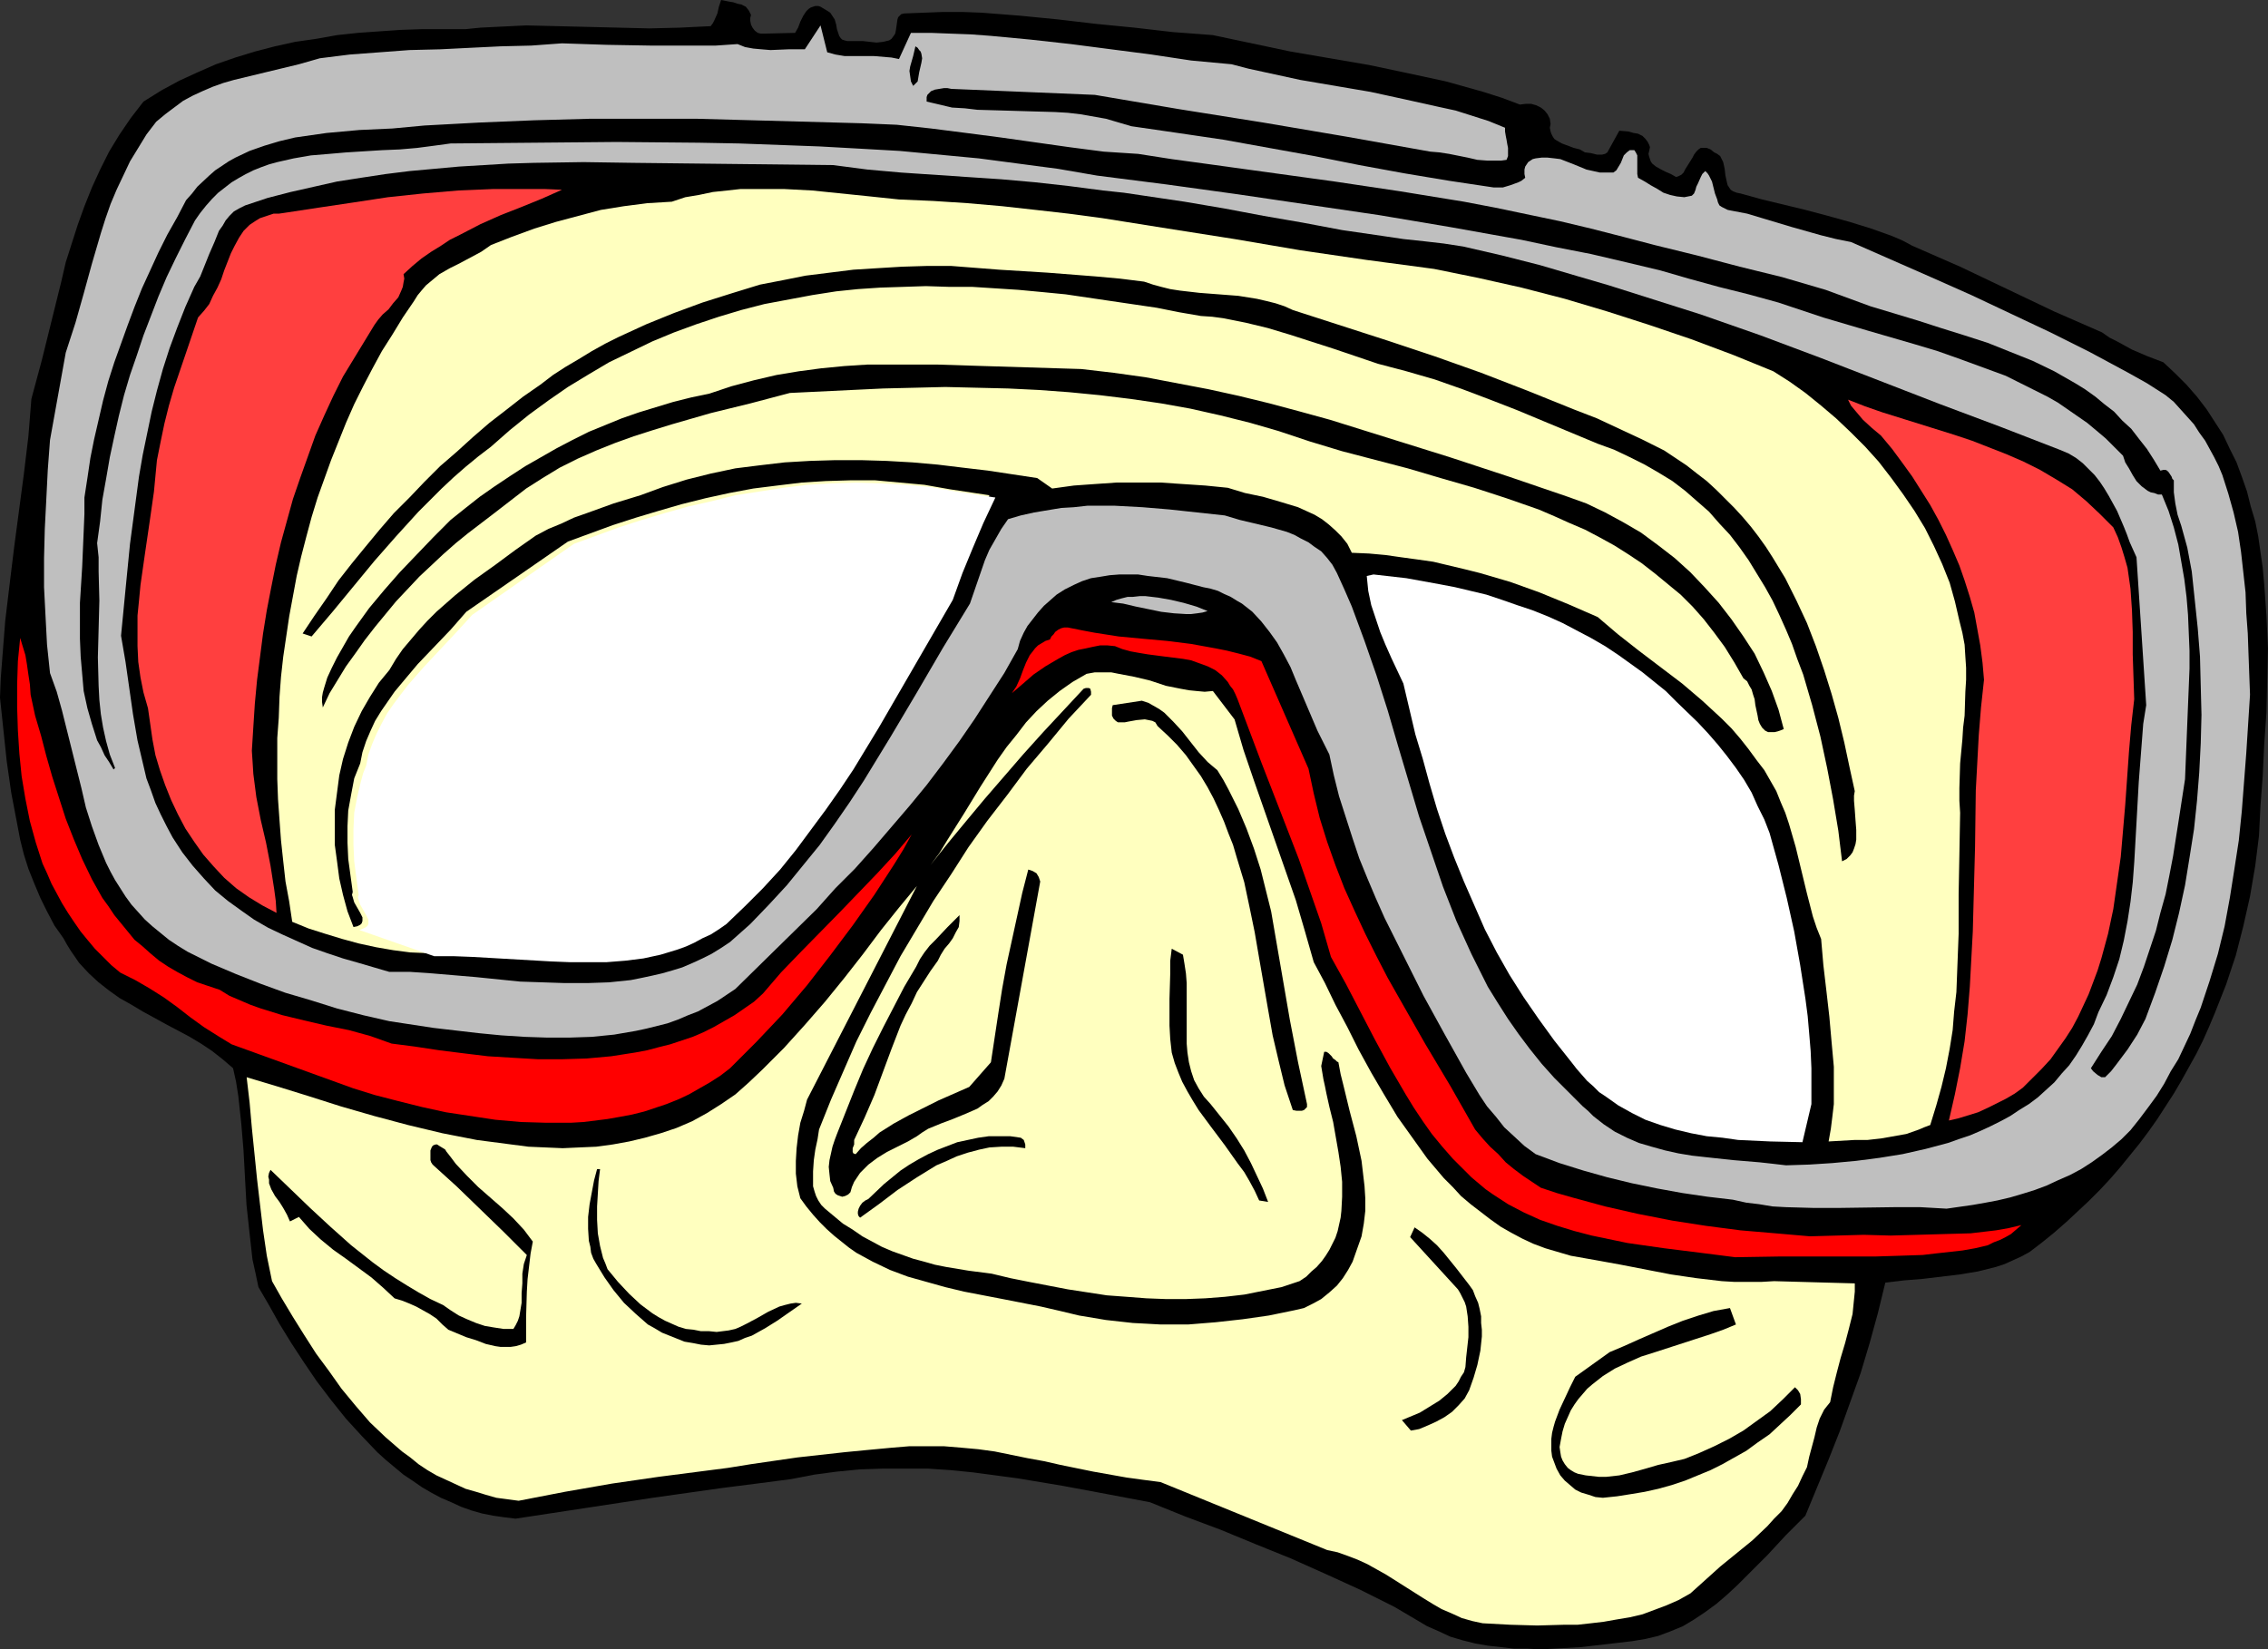 <?xml version="1.0" encoding="UTF-8" standalone="no"?>
<svg
   version="1.0"
   width="129.766mm"
   height="94.391mm"
   id="svg24"
   sodipodi:docname="Mask 04.wmf"
   xmlns:inkscape="http://www.inkscape.org/namespaces/inkscape"
   xmlns:sodipodi="http://sodipodi.sourceforge.net/DTD/sodipodi-0.dtd"
   xmlns="http://www.w3.org/2000/svg"
   xmlns:svg="http://www.w3.org/2000/svg">
  <rect width="100%" height="100%" fill="#333333" stroke="none"/>
  <sodipodi:namedview
     id="namedview24"
     pagecolor="#ffffff"
     bordercolor="#000000"
     borderopacity="0.25"
     inkscape:showpageshadow="2"
     inkscape:pageopacity="0.0"
     inkscape:pagecheckerboard="0"
     inkscape:deskcolor="#d1d1d1"
     inkscape:document-units="mm" />
  <defs
     id="defs1">
    <pattern
       id="WMFhbasepattern"
       patternUnits="userSpaceOnUse"
       width="6"
       height="6"
       x="0"
       y="0" />
  </defs>
  <path
     style="fill:#000000;fill-opacity:1;fill-rule:evenodd;stroke:none"
     d="M 6.787,86.28 9.05,77.878 13.251,60.913 l 0.97,-4.201 1.293,-4.039 1.293,-4.039 1.454,-4.039 1.616,-4.039 1.778,-3.878 1.939,-3.878 2.262,-3.716 2.424,-3.555 2.747,-3.555 3.878,-2.424 3.878,-2.1 3.878,-1.777 4.04,-1.777 4.202,-1.454 4.202,-1.293 4.363,-1.131 4.363,-0.969 4.525,-0.646 4.525,-0.808 4.525,-0.485 4.525,-0.323 4.686,-0.323 4.686,-0.162 h 9.373 l 3.232,-0.323 3.232,-0.162 6.626,-0.323 6.787,0.162 6.626,0.162 6.626,0.162 6.626,0.162 6.626,-0.162 3.232,-0.162 3.394,-0.162 0.485,-0.646 0.323,-0.646 0.646,-1.454 0.323,-1.454 L 155.944,0 l 0.808,0.162 0.808,0.162 0.97,0.162 0.97,0.323 0.808,0.162 0.97,0.485 0.646,0.808 0.485,0.969 -0.162,0.646 V 4.524 l 0.162,0.808 0.323,0.646 0.485,0.646 0.646,0.485 0.646,0.162 h 0.808 l 6.626,-0.162 0.646,-1.131 0.485,-1.293 0.646,-1.293 0.646,-0.969 0.485,-0.485 0.485,-0.323 0.485,-0.162 0.485,-0.162 h 0.646 l 0.485,0.162 0.808,0.485 0.808,0.485 0.485,0.323 0.323,0.485 0.323,0.485 0.323,0.485 0.323,1.131 0.162,0.969 0.323,0.969 0.162,0.485 0.323,0.485 0.323,0.323 0.485,0.162 0.646,0.162 h 0.646 0.646 0.646 1.454 l 1.454,0.162 1.454,0.162 1.454,-0.162 0.646,-0.162 0.646,-0.162 0.485,-0.323 0.485,-0.646 0.323,-0.485 0.162,-0.808 0.162,-1.131 0.162,-1.131 0.162,-0.485 0.323,-0.323 0.323,-0.323 0.646,-0.162 4.202,-0.162 4.202,-0.162 h 4.202 l 4.202,0.162 8.242,0.646 8.242,0.808 8.242,0.969 8.242,0.808 8.403,0.969 4.363,0.323 4.202,0.323 8.403,1.777 8.403,1.777 16.968,2.908 8.403,1.777 8.242,1.777 4.04,1.131 4.04,1.131 4.04,1.293 3.878,1.454 1.293,-0.162 h 1.131 l 1.131,0.323 0.97,0.485 0.808,0.646 0.646,0.808 0.485,0.969 0.162,1.131 -0.162,0.808 0.162,0.808 0.162,0.485 0.323,0.646 0.323,0.485 0.485,0.323 1.131,0.646 1.293,0.485 1.293,0.485 1.293,0.323 1.131,0.646 1.293,0.162 1.293,0.323 h 0.646 0.485 l 0.646,-0.162 0.485,-0.323 2.586,-4.686 1.939,0.162 1.131,0.323 0.97,0.162 0.97,0.485 0.646,0.646 0.485,0.646 0.323,0.646 0.162,0.485 -0.162,0.808 -0.162,0.646 0.162,0.646 0.162,0.485 0.162,0.485 0.323,0.485 0.808,0.646 1.131,0.646 0.97,0.485 1.131,0.485 1.131,0.646 0.485,-0.162 0.646,-0.323 0.485,-0.485 0.323,-0.646 0.808,-1.293 0.808,-1.293 0.323,-0.646 0.485,-0.646 0.485,-0.485 0.485,-0.323 h 0.646 0.646 l 0.808,0.323 0.808,0.646 0.646,0.323 0.646,0.485 0.323,0.646 0.323,0.646 0.323,1.454 0.162,1.454 0.323,1.454 0.162,0.646 0.323,0.485 0.323,0.485 0.485,0.323 0.808,0.323 0.808,0.162 4.686,1.293 4.686,1.131 4.686,1.131 4.848,1.293 4.686,1.293 4.686,1.454 4.525,1.616 2.262,0.969 2.101,1.131 5.171,2.262 5.171,2.262 20.362,9.694 5.171,2.262 5.171,2.262 1.616,1.131 1.616,0.808 3.232,1.777 3.394,1.454 3.394,1.293 2.586,2.424 2.424,2.424 2.262,2.585 2.101,2.747 1.778,2.747 1.778,2.747 1.454,3.07 1.454,2.908 1.131,3.07 1.131,3.231 0.808,3.231 0.97,3.231 0.646,3.231 0.485,3.393 0.485,3.393 0.323,3.555 0.485,6.786 0.323,7.109 -0.162,6.948 -0.162,6.948 -0.485,6.948 -0.323,6.786 -0.485,6.463 -0.323,6.463 -0.808,6.463 -1.131,6.624 -1.454,6.463 -1.616,6.301 -2.101,6.301 -2.424,6.14 -1.293,3.07 -1.293,2.908 -1.454,2.908 -1.616,2.908 -1.616,2.908 -1.616,2.747 -1.778,2.747 -1.778,2.747 -1.939,2.747 -1.939,2.585 -4.202,5.17 -2.101,2.424 -2.262,2.424 -2.424,2.424 -2.424,2.262 -2.424,2.262 -2.586,2.262 -2.586,2.1 -2.747,2.1 -1.778,0.969 -1.778,0.808 -1.778,0.808 -1.939,0.646 -1.939,0.485 -1.939,0.485 -3.878,0.646 -4.04,0.485 -4.04,0.485 -4.04,0.323 -4.04,0.485 -1.616,6.624 -1.778,6.463 -1.939,6.463 -2.262,6.301 -2.262,6.301 -2.424,6.14 -5.01,12.118 -4.202,4.201 -4.04,4.362 -4.363,4.362 -2.101,2.1 -2.262,2.1 -2.262,1.939 -2.424,1.777 -2.424,1.616 -2.424,1.454 -2.747,1.131 -2.586,0.969 -2.747,0.646 -2.909,0.485 -5.494,0.646 -5.656,0.646 -5.818,0.323 -2.747,0.162 -2.909,-0.162 h -2.909 l -2.747,-0.323 -2.909,-0.323 -2.747,-0.485 -2.586,-0.646 -2.747,-0.808 -2.424,-1.131 -2.586,-1.131 -3.555,-2.1 -3.555,-2.1 -7.434,-3.716 -7.434,-3.393 -7.595,-3.393 -7.595,-3.07 -7.434,-3.07 -7.757,-2.908 -7.595,-3.07 -9.373,-1.777 -9.534,-1.777 -9.696,-1.616 -4.848,-0.646 -4.848,-0.646 -4.848,-0.485 -4.848,-0.323 h -4.848 -5.01 l -4.848,0.162 -5.01,0.485 -4.848,0.646 -5.01,0.969 -7.434,0.969 -7.595,0.969 -14.867,2.1 -7.434,1.131 -7.434,1.131 -14.867,2.262 -2.586,-0.323 -2.262,-0.323 -2.424,-0.485 -2.262,-0.646 -2.262,-0.808 -2.101,-0.969 -2.262,-0.969 -2.101,-1.131 -1.939,-1.131 -2.101,-1.454 -1.939,-1.293 -1.939,-1.616 -1.939,-1.616 -1.778,-1.616 -3.394,-3.555 -3.394,-3.716 -3.232,-4.039 -3.07,-4.039 -2.747,-4.039 -2.747,-4.201 -2.586,-4.201 -2.262,-4.039 -2.262,-3.878 -0.646,-3.07 -0.646,-2.908 -0.646,-5.817 -0.646,-5.978 -0.323,-5.817 -0.323,-5.978 -0.485,-5.817 -0.646,-5.978 -0.485,-3.07 -0.646,-2.908 -2.262,-1.939 -2.262,-1.777 -2.424,-1.616 -2.424,-1.454 -5.171,-2.747 -5.01,-2.747 -2.424,-1.454 -2.586,-1.454 -2.262,-1.616 -2.262,-1.777 -2.101,-1.939 -2.101,-2.262 -1.778,-2.585 -0.808,-1.293 -0.808,-1.454 -1.939,-2.747 -1.616,-3.07 L 8.726,194.21 7.434,191.14 6.141,187.909 5.171,184.839 4.363,181.608 3.717,178.215 2.424,171.429 1.454,164.643 0,150.909 0.162,146.708 0.485,142.507 1.131,134.267 2.101,126.188 3.07,118.271 5.171,102.437 6.141,94.358 Z"
     id="path1" />
  <path
     style="fill:#ff0000;fill-opacity:1;fill-rule:evenodd;stroke:none"
     d="m 4.363,137.983 0.485,1.616 0.646,2.1 0.323,1.939 0.323,2.262 0.323,2.1 0.162,2.262 0.485,2.262 0.485,2.262 1.293,4.362 1.131,4.362 1.293,4.524 1.454,4.524 1.454,4.524 1.778,4.524 1.778,4.201 2.101,4.362 2.262,4.039 1.293,1.777 1.293,1.939 1.454,1.777 1.454,1.777 1.454,1.777 1.778,1.454 1.616,1.454 1.939,1.616 1.939,1.293 1.939,1.131 2.101,1.131 2.262,1.131 2.424,0.808 2.424,0.808 2.101,1.293 2.262,0.969 2.262,0.969 2.262,0.808 4.686,1.454 4.686,1.131 4.848,1.131 4.848,0.969 4.686,1.293 2.262,0.808 2.262,0.808 5.01,0.646 5.333,0.808 5.171,0.646 5.333,0.646 5.333,0.323 5.494,0.323 h 5.171 l 5.333,-0.162 5.333,-0.485 5.171,-0.808 2.586,-0.485 2.424,-0.646 2.586,-0.646 2.424,-0.808 2.424,-0.808 2.262,-0.969 2.262,-1.131 2.262,-1.293 2.262,-1.293 2.101,-1.454 2.101,-1.454 1.939,-1.777 3.878,-4.524 4.202,-4.362 8.403,-8.563 4.202,-4.362 4.04,-4.201 3.878,-4.201 3.555,-4.201 -1.778,3.231 -2.101,3.393 -4.202,6.463 -4.686,6.624 -4.848,6.463 -5.01,6.463 -5.333,6.301 -5.656,5.978 -2.747,2.747 -2.909,2.908 -2.101,1.616 -2.262,1.454 -2.262,1.293 -2.262,1.293 -2.424,1.131 -2.424,0.969 -2.424,0.808 -2.424,0.808 -2.586,0.646 -2.586,0.485 -2.747,0.485 -2.586,0.323 -2.586,0.323 -2.747,0.162 h -5.333 l -5.494,-0.162 -5.494,-0.485 -5.333,-0.808 -5.333,-0.808 -5.171,-1.131 -5.171,-1.293 -5.01,-1.293 -4.686,-1.454 -26.341,-9.533 -2.909,-1.777 -3.07,-1.939 -2.909,-2.1 -2.909,-2.262 -2.909,-2.1 -3.07,-1.939 -3.07,-1.777 -1.616,-0.808 -1.616,-0.808 -1.939,-1.616 -1.778,-1.777 -1.778,-1.777 -1.616,-1.939 -1.454,-1.777 -1.454,-2.1 -1.293,-1.939 -1.293,-2.1 -1.131,-2.1 -1.131,-2.1 -0.97,-2.262 -0.97,-2.1 -1.454,-4.524 -1.293,-4.686 -0.97,-4.847 -0.808,-4.847 -0.485,-4.847 -0.323,-5.009 -0.162,-5.009 v -5.009 l 0.162,-5.009 z"
     id="path2" />
  <path
     style="fill:#bfbfbf;fill-opacity:1;fill-rule:evenodd;stroke:none"
     d="m 14.221,76.262 2.101,-6.463 1.778,-6.301 1.778,-6.463 1.939,-6.624 0.97,-3.07 1.131,-3.231 1.293,-3.07 1.454,-3.07 1.454,-3.07 1.778,-2.908 1.778,-2.908 2.101,-2.747 1.939,-1.616 1.939,-1.454 1.939,-1.454 2.101,-1.131 2.101,-0.969 2.262,-0.969 2.262,-0.808 2.262,-0.646 4.686,-1.131 4.686,-1.131 4.686,-1.131 4.525,-1.293 6.464,-0.808 6.464,-0.485 6.464,-0.485 6.626,-0.162 6.464,-0.323 6.626,-0.323 6.626,-0.162 6.626,-0.485 9.696,0.323 9.373,0.162 h 9.534 4.686 l 4.686,-0.323 1.616,0.646 1.778,0.323 1.778,0.162 1.939,0.162 3.878,-0.162 h 1.778 1.778 l 3.394,-5.17 1.454,5.817 1.778,0.485 1.939,0.323 h 2.101 4.202 l 1.939,0.162 1.939,0.162 1.616,0.323 2.586,-5.655 h 4.363 l 4.202,0.162 4.363,0.162 4.363,0.323 8.565,0.808 8.726,0.969 17.453,2.262 8.565,1.293 8.726,0.808 3.717,0.969 3.717,0.808 7.434,1.616 15.19,2.585 7.434,1.616 7.272,1.616 3.717,0.808 3.555,1.131 3.555,1.131 3.555,1.454 v 0.808 l 0.162,0.969 0.162,0.808 0.162,0.969 0.162,0.808 v 0.969 0.808 l -0.323,0.808 -1.131,0.162 h -1.131 -1.939 l -2.101,-0.162 -2.101,-0.485 -4.04,-0.808 -2.101,-0.323 -1.939,-0.162 -9.05,-1.616 -9.05,-1.616 -18.099,-3.07 -18.261,-2.908 -18.099,-3.07 -31.027,-1.293 -0.808,-0.162 h -0.808 l -0.97,0.162 -0.97,0.162 -0.808,0.323 -0.485,0.485 -0.323,0.323 -0.162,0.485 v 0.485 0.485 l 2.747,0.646 2.747,0.646 2.747,0.162 2.747,0.323 5.656,0.162 5.494,0.162 5.656,0.162 2.747,0.162 2.747,0.323 2.747,0.485 2.747,0.485 2.747,0.808 2.747,0.808 10.019,1.454 9.858,1.454 9.858,1.777 9.858,1.777 9.696,1.939 9.696,1.777 9.696,1.616 9.696,1.454 h 1.939 l 1.616,-0.485 1.778,-0.646 0.646,-0.323 0.808,-0.646 -0.162,-0.808 v -0.969 l 0.162,-0.646 0.323,-0.485 0.323,-0.485 0.485,-0.323 0.485,-0.323 0.646,-0.162 1.293,-0.162 h 1.293 l 1.454,0.162 1.293,0.162 2.909,1.131 2.747,1.131 1.454,0.323 1.454,0.323 h 1.454 1.454 l 0.646,-0.485 0.485,-0.808 0.485,-0.808 0.646,-1.616 0.646,-0.646 0.646,-0.485 h 0.485 0.485 l 0.323,0.485 0.323,0.646 v 0.808 0.808 1.616 0.808 l 0.162,0.808 1.454,0.808 1.293,0.808 1.454,0.808 1.293,0.808 1.454,0.485 1.454,0.323 1.616,0.162 1.616,-0.323 0.485,-0.485 0.323,-0.808 0.162,-0.646 0.323,-0.646 0.646,-1.454 0.323,-0.646 0.646,-0.646 0.485,0.485 0.323,0.485 0.646,1.293 0.323,1.293 0.162,0.646 0.162,0.646 0.485,1.293 0.162,0.646 0.323,0.646 0.485,0.323 0.646,0.323 0.646,0.323 0.808,0.162 3.394,0.646 3.232,0.969 6.464,1.939 6.302,1.777 3.232,0.808 3.232,0.646 17.291,7.594 8.726,3.878 8.565,4.039 8.565,4.039 8.403,4.201 8.403,4.524 4.04,2.262 4.04,2.585 1.778,1.454 1.454,1.616 1.454,1.616 1.454,1.616 1.131,1.777 1.293,1.777 0.97,1.777 0.97,1.777 0.97,1.939 0.808,1.939 1.293,4.039 1.131,4.039 0.97,4.201 0.646,4.362 0.485,4.362 0.485,4.362 0.162,4.524 0.323,4.362 0.162,4.524 0.323,8.725 -0.808,12.603 -0.485,6.301 -0.485,6.301 -0.646,6.301 -0.97,6.301 -0.97,6.14 -1.131,6.14 -1.454,5.978 -1.778,5.817 -1.939,5.817 -1.131,2.747 -1.131,2.908 -1.293,2.747 -1.293,2.747 -1.616,2.585 -1.454,2.747 -1.616,2.585 -1.778,2.424 -1.939,2.585 -1.939,2.424 -1.939,1.939 -2.101,1.777 -2.101,1.616 -2.262,1.616 -2.262,1.454 -2.424,1.293 -2.586,1.131 -2.424,1.131 -2.586,0.969 -2.586,0.808 -2.747,0.808 -2.747,0.646 -2.586,0.485 -2.747,0.485 -5.656,0.808 -5.656,-0.323 h -5.656 l -11.635,0.162 h -5.979 l -5.818,-0.162 -2.909,-0.162 -2.909,-0.485 -2.747,-0.323 -2.909,-0.646 -5.494,-0.646 -5.494,-0.808 -5.333,-0.969 -5.494,-1.131 -5.333,-1.293 -5.171,-1.454 -5.171,-1.616 -5.171,-1.939 -2.424,-1.777 -2.262,-2.1 -2.101,-1.939 -1.778,-2.262 -1.939,-2.262 -1.616,-2.424 -1.454,-2.424 -1.454,-2.424 -4.686,-8.402 -4.525,-8.24 -4.202,-8.402 -4.202,-8.402 -1.939,-4.362 -1.778,-4.201 -1.778,-4.362 -1.454,-4.362 -1.454,-4.524 -1.454,-4.524 -1.131,-4.524 -0.97,-4.524 -1.293,-2.585 -1.293,-2.585 -4.686,-10.987 -1.131,-2.747 -1.454,-2.747 -1.454,-2.585 -1.616,-2.262 -1.778,-2.262 -1.939,-2.1 -2.262,-1.777 -1.131,-0.646 -1.293,-0.808 -1.454,-0.646 -1.293,-0.646 -1.616,-0.485 -1.616,-0.323 -3.717,-0.969 -4.04,-0.969 -4.202,-0.485 -2.101,-0.323 h -2.101 -1.939 l -2.101,0.162 -1.939,0.323 -2.101,0.323 -1.939,0.646 -1.778,0.808 -1.939,0.969 -1.778,1.131 -2.747,2.424 -1.293,1.454 -1.131,1.454 -1.131,1.454 -0.808,1.454 -0.808,1.777 -0.485,1.777 -2.909,5.17 -3.232,5.009 -3.232,5.009 -3.232,4.686 -3.555,4.847 -3.555,4.686 -3.717,4.524 -3.878,4.524 -3.878,4.524 -4.04,4.524 -4.202,4.201 -4.04,4.524 -8.726,8.563 -8.888,8.725 -1.939,1.293 -1.939,1.293 -2.101,1.131 -2.101,1.131 -2.101,0.808 -2.262,0.969 -2.262,0.808 -4.525,1.131 -2.262,0.485 -4.686,0.808 -4.848,0.485 -4.848,0.162 h -4.848 l -4.848,-0.162 -5.01,-0.323 -5.01,-0.485 -9.696,-1.131 -9.534,-1.454 -5.656,-1.293 -5.656,-1.454 -5.656,-1.777 -5.494,-1.616 -5.333,-1.939 -5.333,-2.1 -5.333,-2.262 -5.171,-2.585 -2.101,-1.293 -1.939,-1.293 -1.778,-1.454 -1.778,-1.454 -1.616,-1.454 -1.454,-1.616 -1.454,-1.616 -1.293,-1.777 -1.131,-1.777 -1.131,-1.777 -0.97,-1.777 -0.97,-1.939 -1.616,-3.878 -1.454,-4.039 -1.293,-4.039 -0.97,-4.201 -2.101,-8.402 -2.101,-8.402 -1.131,-4.039 -1.454,-4.039 -0.646,-6.14 -0.323,-6.14 -0.323,-6.301 v -6.301 l 0.162,-6.301 0.323,-6.301 0.323,-6.463 0.485,-6.463 z"
     id="path3" />
  <path
     style="fill:#000000;fill-opacity:1;fill-rule:evenodd;stroke:none"
     d="m 40.238,43.301 1.293,-1.454 1.131,-1.454 2.586,-2.424 1.293,-1.131 1.454,-0.969 1.454,-0.969 1.454,-0.808 3.07,-1.454 3.232,-1.131 3.232,-0.969 3.394,-0.808 3.394,-0.485 3.394,-0.485 7.11,-0.646 3.555,-0.162 3.555,-0.162 6.949,-0.646 11.958,-0.646 11.797,-0.485 11.797,-0.323 h 11.797 11.797 l 11.797,0.323 23.594,0.646 3.878,0.162 3.717,0.162 7.434,0.808 7.595,0.969 7.434,0.969 14.867,2.1 7.434,0.969 7.434,0.485 7.272,1.131 7.11,0.969 14.059,1.939 14.059,1.939 14.059,2.1 13.898,2.262 6.787,1.293 6.949,1.454 6.949,1.454 6.787,1.616 6.949,1.777 6.787,1.777 9.211,2.262 9.211,2.424 9.211,2.262 9.373,2.747 4.848,1.777 4.848,1.777 10.181,3.07 5.01,1.616 5.171,1.616 5.01,1.616 4.848,1.939 4.848,1.939 4.686,2.262 2.262,1.293 2.262,1.293 2.101,1.293 2.262,1.616 1.939,1.616 2.101,1.616 1.778,1.939 1.939,1.777 1.616,2.1 1.778,2.262 1.454,2.262 1.454,2.424 0.646,-0.162 h 0.485 l 0.323,0.162 0.323,0.323 0.323,0.485 0.323,0.485 0.162,0.485 0.323,0.323 v 1.293 1.293 l 0.323,2.424 0.485,2.424 0.808,2.424 1.293,4.686 0.485,2.585 0.485,2.585 0.646,6.14 0.646,6.14 0.485,6.14 0.162,6.301 0.162,6.301 -0.162,6.14 -0.323,6.301 -0.485,6.14 -0.646,6.14 -0.97,6.14 -0.97,5.978 -1.293,5.978 -1.454,5.817 -1.778,5.817 -1.939,5.655 -2.101,5.655 -1.778,3.393 -2.101,3.231 -2.424,3.231 -1.131,1.454 -1.293,1.293 h -0.323 -0.485 l -0.808,-0.485 -0.97,-0.808 -0.485,-0.646 2.262,-3.555 2.262,-3.393 1.939,-3.716 1.778,-3.716 1.778,-3.716 1.454,-3.878 1.293,-3.878 1.293,-3.878 0.97,-3.878 1.131,-4.039 0.808,-4.039 0.808,-4.201 1.293,-8.24 1.293,-8.402 0.646,-15.996 0.323,-7.917 v -3.878 l -0.162,-3.878 -0.162,-3.878 -0.323,-3.878 -0.485,-3.878 -0.646,-3.716 -0.646,-3.716 -0.97,-3.716 -1.131,-3.555 -1.454,-3.555 h -0.808 l -0.808,-0.323 -0.808,-0.162 -0.646,-0.323 -1.293,-0.969 -1.131,-1.131 -0.808,-1.293 -0.808,-1.454 -0.808,-1.293 -0.485,-1.454 -1.939,-1.939 -1.778,-1.777 -2.101,-1.777 -1.939,-1.616 -2.101,-1.454 -4.202,-2.908 -2.262,-1.293 -4.525,-2.262 -4.525,-2.262 -4.848,-1.777 -4.848,-1.777 -5.01,-1.777 -4.848,-1.454 -10.019,-2.908 -9.858,-2.908 -4.848,-1.616 -4.848,-1.616 -6.464,-1.777 -6.464,-1.616 -6.464,-1.777 -6.141,-1.777 -7.434,-1.777 -7.595,-1.777 -7.434,-1.454 -7.595,-1.616 -15.352,-2.747 -15.352,-2.585 -15.352,-2.262 -15.352,-2.262 -15.19,-2.1 -15.19,-1.939 -8.403,-1.454 -8.565,-1.131 -8.565,-1.131 -8.565,-0.808 -8.565,-0.808 -8.565,-0.485 -8.726,-0.485 -8.726,-0.323 -8.726,-0.323 -8.726,-0.162 -17.776,-0.162 -17.776,0.162 -18.099,0.162 -3.555,0.485 -3.717,0.485 -3.717,0.323 -3.878,0.162 -7.757,0.485 -3.717,0.323 -3.878,0.323 -3.717,0.646 -3.555,0.808 -1.778,0.485 -1.778,0.646 -1.616,0.646 -1.616,0.808 -1.454,0.808 -1.616,0.969 -1.454,1.131 -1.454,1.131 -1.293,1.293 -1.293,1.454 -1.293,1.616 -1.131,1.616 -2.101,4.039 -2.101,4.201 -1.939,4.039 -1.778,4.201 -1.616,4.201 -1.616,4.201 -1.454,4.362 -1.454,4.201 -1.293,4.362 -1.131,4.524 -0.97,4.362 -0.97,4.524 -0.808,4.686 -0.808,4.524 -0.485,4.686 -0.646,4.686 0.323,3.07 v 3.07 l 0.162,6.301 -0.162,6.14 -0.162,6.14 0.162,6.14 0.162,3.07 0.323,3.07 0.485,2.908 0.646,2.908 0.808,2.908 1.131,2.908 -0.323,0.323 -0.97,-1.616 -0.97,-1.454 -0.808,-1.777 -0.808,-1.454 -1.131,-3.555 -0.97,-3.393 -0.808,-3.716 -0.323,-3.716 -0.323,-3.716 -0.162,-3.878 v -3.878 -3.878 l 0.485,-7.755 0.323,-7.594 0.162,-3.878 v -3.555 l 0.646,-4.201 0.646,-4.362 0.808,-4.039 0.97,-4.201 0.97,-4.201 1.131,-4.201 1.293,-4.039 1.454,-4.039 1.454,-4.039 1.454,-3.878 1.616,-4.039 1.778,-3.878 1.778,-3.878 1.939,-3.878 2.101,-3.716 z"
     id="path4" />
  <path
     style="fill:#000000;fill-opacity:1;fill-rule:evenodd;stroke:none"
     d="m 42.016,62.044 0.646,-1.131 0.646,-1.131 0.97,-2.424 0.97,-2.424 1.131,-2.585 0.97,-2.424 0.808,-1.131 0.646,-1.131 0.808,-0.969 0.97,-0.969 1.131,-0.646 1.293,-0.646 4.848,-1.616 5.01,-1.293 5.01,-1.131 5.01,-1.131 5.171,-0.808 5.333,-0.808 5.171,-0.646 5.333,-0.485 5.333,-0.485 5.333,-0.323 5.333,-0.323 5.494,-0.162 10.827,-0.162 10.827,0.162 43.147,0.485 7.434,0.969 7.272,0.646 14.382,0.969 7.272,0.485 7.272,0.646 7.272,0.808 7.434,0.969 4.525,0.485 4.363,0.646 8.726,1.293 8.565,1.454 8.565,1.616 8.403,1.454 8.565,1.616 8.888,1.293 4.363,0.646 4.525,0.485 4.202,0.485 4.202,0.646 4.202,0.969 4.202,0.969 8.242,2.1 8.242,2.424 6.626,1.939 6.626,2.1 6.626,2.1 6.626,2.1 12.928,4.524 12.928,4.847 25.856,10.018 12.928,4.847 12.928,5.009 1.939,0.808 1.616,0.969 1.454,1.131 1.293,1.293 1.293,1.293 1.131,1.454 0.97,1.454 0.97,1.616 1.778,3.231 1.454,3.393 0.646,1.616 0.646,1.777 1.454,3.231 2.101,31.991 -0.646,4.039 -0.323,4.201 -0.646,8.402 -0.485,8.725 -0.485,8.563 -0.323,4.362 -0.485,4.201 -0.646,4.201 -0.808,4.201 -0.97,4.039 -1.293,3.878 -1.454,3.878 -1.778,3.716 -0.97,2.585 -1.293,2.424 -1.293,2.262 -1.293,2.1 -1.454,2.1 -1.616,1.777 -1.616,1.939 -1.778,1.616 -1.778,1.616 -1.939,1.454 -2.101,1.293 -1.939,1.293 -2.101,1.131 -2.262,1.131 -2.101,0.969 -2.262,0.969 -2.424,0.808 -2.262,0.808 -4.848,1.293 -5.01,1.131 -5.01,0.808 -5.01,0.646 -5.171,0.485 -5.01,0.323 -5.01,0.162 -2.747,-0.323 -2.909,-0.323 -5.818,-0.485 -5.979,-0.646 -2.909,-0.323 -2.909,-0.485 -2.909,-0.646 -2.909,-0.808 -2.747,-0.808 -2.586,-1.131 -2.586,-1.293 -2.424,-1.616 -2.262,-1.777 -1.131,-1.131 -1.131,-0.969 -3.07,-3.07 -3.07,-3.07 -2.747,-3.07 -2.586,-3.231 -2.424,-3.231 -2.262,-3.231 -2.262,-3.555 -2.101,-3.393 -1.778,-3.555 -1.778,-3.555 -1.616,-3.555 -1.616,-3.555 -1.454,-3.716 -1.454,-3.716 -2.586,-7.594 -2.586,-7.594 -4.525,-15.188 -2.262,-7.755 -2.424,-7.594 -2.586,-7.432 -2.747,-7.432 -1.616,-3.716 -1.616,-3.555 -0.97,-1.777 -1.131,-1.454 -1.293,-1.454 -1.454,-0.969 -1.293,-0.969 -1.616,-0.808 -1.454,-0.808 -1.616,-0.646 -3.394,-0.969 -3.394,-0.808 -3.394,-0.808 -3.232,-0.969 -5.979,-0.646 -5.979,-0.646 -5.818,-0.485 -5.979,-0.323 h -2.909 -3.07 l -2.909,0.323 -2.747,0.162 -2.909,0.485 -2.909,0.485 -2.909,0.646 -2.747,0.808 -1.454,2.1 -1.293,2.262 -1.293,2.262 -0.97,2.262 -1.616,4.686 -1.616,4.686 -5.818,9.533 -5.656,9.694 -5.656,9.533 -5.818,9.533 -3.07,4.686 -3.232,4.686 -3.232,4.524 -3.555,4.362 -3.555,4.362 -3.878,4.201 -4.04,4.201 -4.363,3.878 -1.939,1.293 -2.101,1.293 -1.939,0.969 -2.101,0.969 -2.262,0.969 -2.101,0.646 -2.262,0.646 -2.101,0.485 -2.262,0.485 -2.424,0.485 -4.686,0.485 -4.686,0.162 h -4.848 l -4.848,-0.162 -4.848,-0.162 -9.534,-0.969 -9.534,-0.808 -4.686,-0.323 h -4.525 l -6.626,-1.939 -3.394,-0.969 -3.394,-1.131 -3.232,-1.131 -3.232,-1.454 -3.232,-1.454 -3.07,-1.454 -3.07,-1.777 -2.747,-1.939 -2.909,-2.1 -2.747,-2.262 -2.424,-2.585 -2.424,-2.747 -2.262,-2.908 -2.101,-3.231 -1.293,-2.424 -1.293,-2.585 -1.131,-2.424 -0.97,-2.747 -0.97,-2.585 -0.646,-2.747 -1.293,-5.493 -0.97,-5.655 -0.808,-5.655 -0.808,-5.655 -0.97,-5.655 0.97,-10.018 0.97,-9.856 1.293,-9.694 0.646,-4.847 0.808,-4.686 0.97,-4.686 0.97,-4.686 1.131,-4.524 1.293,-4.686 1.454,-4.524 1.616,-4.362 1.778,-4.524 z"
     id="path5" />
  <path
     style="fill:#ff3f3f;fill-opacity:1;fill-rule:evenodd;stroke:none"
     d="m 42.824,68.668 1.293,-1.454 1.131,-1.454 0.808,-1.777 0.97,-1.777 0.808,-1.777 0.646,-1.939 1.454,-3.716 0.808,-1.616 0.97,-1.777 0.97,-1.454 1.293,-1.293 1.454,-0.969 0.808,-0.485 0.97,-0.323 0.97,-0.323 0.97,-0.323 h 1.131 l 1.131,-0.162 7.434,-1.131 7.595,-1.131 7.434,-1.131 7.595,-0.808 7.595,-0.646 7.595,-0.323 h 3.878 3.555 3.717 l 3.717,0.162 -4.363,1.939 -4.363,1.777 -4.525,1.777 -4.363,1.939 -4.363,2.262 -2.262,1.131 -1.939,1.293 -2.101,1.293 -2.101,1.454 -1.939,1.616 -1.939,1.777 0.162,0.969 -0.162,0.808 -0.162,0.969 -0.323,0.808 -0.646,1.454 -1.131,1.293 -0.97,1.293 -1.293,1.131 -0.97,1.131 -0.808,1.131 -6.787,11.149 -2.101,4.201 -1.939,4.201 -1.939,4.362 -1.616,4.524 -1.616,4.524 -1.616,4.686 -1.293,4.686 -1.293,4.686 -1.131,4.847 -0.97,4.847 -0.97,5.009 -0.808,5.009 -0.646,5.009 -0.646,5.009 -0.485,5.17 -0.323,5.009 -0.162,2.585 -0.162,2.585 0.162,2.424 0.162,2.585 0.646,5.009 0.97,5.009 1.131,4.847 0.97,5.009 0.808,5.17 0.323,2.424 0.162,2.585 -3.07,-1.616 -2.909,-1.777 -2.747,-1.939 -2.586,-2.262 -2.262,-2.424 -2.262,-2.585 -1.939,-2.747 -1.939,-2.908 -1.616,-3.07 -1.454,-3.07 -1.293,-3.231 -1.131,-3.231 -0.97,-3.231 -0.646,-3.393 -0.485,-3.393 -0.485,-3.393 -0.97,-3.393 -0.646,-3.231 -0.485,-3.393 -0.162,-3.393 v -3.231 -3.393 l 0.323,-3.231 0.323,-3.393 0.97,-6.786 0.97,-6.624 0.97,-6.786 0.323,-3.393 0.323,-3.393 0.808,-4.039 0.808,-3.878 0.97,-3.878 1.131,-3.878 2.586,-7.594 z"
     id="path6" />
  <path
     style="fill:#ffffbf;fill-opacity:1;fill-rule:evenodd;stroke:none"
     d="m 164.832,231.372 4.686,-4.686 4.525,-5.009 4.363,-5.009 4.202,-5.17 4.04,-5.17 1.939,-2.585 1.939,-2.585 3.878,-4.847 3.878,-4.686 -23.755,46.21 -0.646,2.424 -0.808,2.585 -0.485,2.747 -0.323,2.747 -0.162,2.747 v 2.747 l 0.323,2.747 0.646,2.585 1.293,1.777 1.454,1.777 1.454,1.616 1.454,1.454 1.616,1.454 1.616,1.293 1.616,1.293 1.616,1.131 1.778,0.969 1.778,0.969 3.717,1.777 3.878,1.454 4.04,1.131 4.04,1.131 4.04,0.969 8.403,1.616 8.242,1.616 4.202,0.969 4.04,0.969 2.909,0.485 2.909,0.485 2.909,0.323 2.909,0.323 3.07,0.162 2.909,0.162 h 5.979 l 5.979,-0.485 5.818,-0.646 5.656,-0.808 5.494,-1.131 2.101,-0.485 1.939,-0.969 1.778,-0.969 1.778,-1.454 1.616,-1.454 1.293,-1.616 1.131,-1.777 0.97,-1.777 0.97,-2.747 0.97,-2.747 0.485,-2.747 0.323,-2.747 v -2.747 l -0.162,-2.585 -0.323,-2.747 -0.323,-2.747 -1.131,-5.332 -1.454,-5.493 -1.293,-5.332 -0.646,-2.585 -0.485,-2.585 -0.323,-0.162 -0.323,-0.323 -0.485,-0.323 -0.323,-0.485 -0.646,-0.646 -0.485,-0.323 h -0.485 l -0.646,3.07 0.485,2.908 0.323,1.454 0.323,1.616 0.646,2.908 0.808,3.231 1.131,6.463 0.485,3.231 0.323,3.231 v 3.231 l -0.162,3.07 -0.162,1.454 -0.323,1.454 -0.323,1.454 -0.485,1.454 -0.646,1.293 -0.646,1.293 -0.808,1.293 -0.808,1.131 -1.131,1.293 -1.131,0.969 -1.131,1.131 -1.454,0.969 -3.878,1.293 -4.04,0.808 -4.04,0.808 -4.202,0.485 -4.202,0.323 -4.202,0.162 h -4.363 l -4.202,-0.162 -4.202,-0.323 -4.363,-0.323 -4.202,-0.646 -4.202,-0.646 -4.202,-0.808 -4.202,-0.808 -4.04,-0.808 -4.04,-0.969 -5.01,-0.646 -4.848,-0.808 -2.424,-0.485 -2.262,-0.646 -2.424,-0.646 -2.262,-0.808 -2.262,-0.808 -2.262,-0.969 -2.101,-1.131 -2.101,-1.131 -2.101,-1.454 -2.101,-1.293 -1.939,-1.616 -1.939,-1.616 -0.808,-0.808 -0.646,-0.969 -0.485,-0.969 -0.323,-0.969 -0.323,-1.131 v -0.969 -2.262 l 0.162,-2.424 0.323,-2.262 0.485,-2.262 0.323,-2.1 2.586,-6.463 2.747,-6.301 2.747,-6.301 3.07,-6.14 3.232,-6.14 3.232,-6.14 3.555,-5.978 3.555,-5.978 3.878,-5.817 3.717,-5.817 4.04,-5.655 4.363,-5.655 4.202,-5.655 4.525,-5.332 4.525,-5.493 4.848,-5.17 v -0.323 -0.323 l -0.162,-0.646 -0.323,-0.162 h -0.323 -0.323 l -0.485,0.162 -8.726,9.371 -4.363,4.847 -8.242,9.533 -4.04,4.847 -3.878,4.686 -3.878,4.847 1.939,-2.585 1.778,-2.908 3.555,-5.655 3.555,-5.817 3.717,-5.817 1.939,-2.747 2.101,-2.585 2.101,-2.747 2.262,-2.424 2.424,-2.262 2.586,-2.1 2.747,-1.939 3.07,-1.777 1.778,-0.323 h 1.778 1.778 l 1.616,0.323 3.394,0.646 3.394,0.808 3.394,1.131 3.232,0.646 1.778,0.323 1.616,0.162 1.778,0.162 1.778,-0.162 4.686,6.14 1.939,6.624 2.262,6.624 4.525,12.926 2.262,6.463 2.262,6.463 1.939,6.624 1.939,6.786 2.424,4.524 2.262,4.686 2.586,4.847 2.424,4.847 2.747,5.009 2.747,4.686 2.909,4.847 3.232,4.524 3.232,4.524 3.555,4.201 1.939,1.939 1.778,1.939 2.101,1.777 2.101,1.616 2.101,1.616 2.262,1.616 2.262,1.293 2.424,1.293 2.424,1.131 2.586,0.969 2.747,0.808 2.747,0.808 5.494,0.969 5.333,0.969 10.827,2.1 5.494,0.808 5.494,0.646 2.747,0.162 h 2.909 2.909 l 2.747,-0.162 17.453,0.485 v 1.777 l -0.162,1.616 -0.323,3.231 -0.808,3.231 -0.808,3.07 -0.97,3.231 -0.808,3.07 -0.808,3.231 -0.646,3.231 -0.646,0.808 -0.646,0.808 -0.97,1.939 -0.646,1.939 -0.485,2.1 -1.131,4.201 -0.485,2.262 -0.97,1.939 -0.97,2.1 -1.131,1.777 -1.131,1.939 -1.293,1.777 -1.616,1.616 -1.454,1.616 -3.232,3.07 -6.949,5.655 -3.232,2.908 -3.232,2.908 -2.586,1.454 -2.586,1.131 -2.586,0.969 -2.586,0.969 -2.747,0.646 -2.909,0.485 -2.747,0.485 -2.747,0.323 -2.909,0.323 h -2.909 l -5.818,0.162 -5.818,-0.162 -5.979,-0.323 -2.262,-0.485 -2.262,-0.646 -2.101,-0.969 -2.262,-0.969 -1.939,-1.131 -2.101,-1.293 -7.918,-5.009 -4.04,-2.262 -2.101,-0.969 -2.101,-0.808 -2.262,-0.808 -2.262,-0.485 -36.037,-14.703 -3.717,-0.485 -3.555,-0.485 -7.272,-1.293 -7.11,-1.454 -3.555,-0.808 -3.555,-0.646 -7.11,-1.454 -3.555,-0.485 -3.555,-0.323 -3.878,-0.323 h -3.717 -3.717 l -3.878,0.323 -5.171,0.485 -5.01,0.485 -10.181,1.131 -10.019,1.454 -5.01,0.808 -5.01,0.646 -10.019,1.293 -10.019,1.454 -10.181,1.777 -10.019,1.939 -2.424,-0.323 -2.424,-0.323 -2.262,-0.646 -2.101,-0.646 -2.262,-0.646 -2.101,-0.969 -2.101,-0.969 -2.101,-0.969 -1.939,-1.131 -1.939,-1.293 -1.778,-1.454 -1.778,-1.293 -3.555,-3.07 -3.394,-3.231 -3.07,-3.555 -3.07,-3.716 -2.747,-3.878 -2.747,-3.716 -2.586,-4.039 -2.424,-3.878 -2.424,-4.039 -2.101,-3.716 -1.131,-5.493 -0.808,-5.493 -0.646,-5.493 -0.646,-5.493 -1.131,-11.149 -0.485,-5.493 -0.646,-5.493 6.464,1.939 6.787,2.1 7.11,2.262 7.272,2.1 7.272,1.939 7.434,1.777 7.434,1.454 3.717,0.485 3.717,0.485 3.717,0.485 3.717,0.162 3.717,0.162 3.555,-0.162 3.717,-0.162 3.555,-0.485 3.555,-0.646 3.394,-0.808 3.394,-0.969 3.394,-1.131 3.394,-1.454 3.232,-1.777 3.07,-1.939 3.07,-2.1 2.909,-2.585 z"
     id="path7" />
  <path
     style="fill:#000000;fill-opacity:1;fill-rule:evenodd;stroke:none"
     d="m 58.499,253.023 4.202,4.039 4.363,4.201 4.363,4.039 4.525,4.039 4.686,3.716 2.424,1.777 2.424,1.616 2.586,1.616 2.424,1.454 2.586,1.454 2.747,1.293 1.616,1.131 1.778,1.131 1.778,0.808 1.939,0.808 1.939,0.646 1.939,0.323 2.101,0.323 h 2.101 l 0.485,-0.808 0.485,-0.969 0.323,-0.969 0.162,-0.969 0.323,-1.939 v -2.1 l 0.162,-2.1 v -2.1 l 0.323,-2.1 0.323,-0.969 0.323,-0.969 -5.01,-5.009 -10.181,-9.856 -5.171,-4.686 -0.323,-0.485 -0.162,-0.485 v -0.969 -1.131 l 0.323,-0.808 0.323,-0.323 0.485,-0.162 h 0.323 l 0.485,0.323 0.808,0.485 0.485,0.323 0.162,0.323 1.131,1.454 0.97,1.293 2.424,2.585 2.424,2.424 2.586,2.262 2.586,2.262 2.424,2.262 2.262,2.424 0.97,1.293 0.97,1.293 -0.485,2.585 -0.323,2.747 -0.323,2.747 -0.162,2.747 -0.162,5.493 v 5.493 l -1.131,0.485 -1.131,0.323 -1.131,0.162 h -1.131 -0.97 l -1.131,-0.162 -2.101,-0.485 -2.101,-0.808 -2.101,-0.646 -1.939,-0.808 -1.939,-0.808 -1.293,-1.131 -1.293,-1.293 -1.454,-0.969 -1.454,-0.808 -1.454,-0.808 -1.454,-0.646 -1.616,-0.646 -1.616,-0.485 -2.424,-2.262 -2.586,-2.262 -5.494,-4.039 -2.747,-1.939 -2.747,-2.262 -2.424,-2.262 -1.131,-1.293 -1.131,-1.293 -1.939,0.969 -0.646,-1.454 -0.808,-1.454 -0.808,-1.293 -0.97,-1.293 -0.808,-1.454 -0.485,-1.293 v -0.808 l -0.162,-0.646 0.162,-0.808 z"
     id="path8" />
  <path
     style="fill:#ffffbf;fill-opacity:1;fill-rule:evenodd;stroke:none"
     d="m 89.526,65.114 0.808,-1.293 0.808,-0.969 0.97,-1.131 0.97,-0.808 1.939,-1.616 2.262,-1.293 2.262,-1.131 4.525,-2.424 2.101,-1.454 4.525,-1.777 4.848,-1.777 4.686,-1.454 4.848,-1.293 4.848,-1.293 5.01,-0.808 5.01,-0.646 5.333,-0.323 2.909,-0.969 2.909,-0.485 3.07,-0.646 3.07,-0.323 2.909,-0.323 h 3.07 3.232 3.07 l 6.141,0.323 6.302,0.646 6.302,0.646 6.141,0.646 7.434,0.323 7.434,0.485 7.434,0.646 7.272,0.808 7.11,0.808 7.272,0.969 14.221,2.262 14.382,2.262 14.221,2.424 14.382,2.1 7.272,0.969 7.272,0.969 9.534,1.939 9.373,2.1 9.373,2.424 9.211,2.747 9.05,2.908 9.05,3.07 9.05,3.393 8.726,3.555 3.555,2.262 3.394,2.424 3.394,2.747 3.232,2.747 3.232,3.07 3.07,3.07 2.909,3.231 2.747,3.555 2.586,3.555 2.424,3.555 2.262,3.716 1.939,3.878 1.778,3.878 1.616,4.039 1.131,4.039 0.97,4.201 0.646,2.585 0.485,2.585 0.162,2.585 0.162,2.424 v 2.585 l -0.162,2.585 -0.162,5.17 -0.323,2.585 -0.162,2.585 -0.485,5.17 -0.162,5.332 v 2.747 l 0.162,2.585 -0.162,9.048 -0.162,8.563 v 8.563 l -0.323,8.402 -0.162,4.201 -0.485,4.201 -0.323,4.039 -0.646,4.039 -0.808,4.201 -0.97,4.039 -1.131,4.039 -1.293,4.201 -1.293,0.485 -1.131,0.485 -2.747,0.969 -2.747,0.485 -2.747,0.485 -2.909,0.323 h -2.747 l -5.656,0.323 0.485,-2.747 0.323,-2.585 0.323,-2.747 v -2.747 -2.585 -2.747 l -0.485,-5.332 -0.485,-5.493 -0.646,-5.655 -0.646,-5.493 -0.485,-5.655 -0.97,-2.424 -0.808,-2.424 -1.293,-5.009 -2.424,-10.018 -1.454,-5.009 -0.808,-2.424 -0.97,-2.262 -0.97,-2.424 -1.293,-2.262 -1.293,-2.262 -1.616,-2.1 -1.778,-2.424 -1.778,-2.262 -1.939,-2.262 -2.101,-2.1 -2.101,-1.939 -2.101,-1.939 -4.363,-3.716 -4.686,-3.555 -4.686,-3.555 -4.525,-3.555 -4.363,-3.716 -6.302,-2.747 -6.302,-2.585 -6.302,-2.262 -6.626,-1.939 -3.232,-0.808 -3.394,-0.808 -3.394,-0.808 -3.394,-0.485 -3.555,-0.485 -3.394,-0.485 -3.555,-0.323 -3.717,-0.162 -0.97,-1.939 -1.293,-1.616 -1.293,-1.293 -1.454,-1.293 -1.454,-1.131 -1.616,-0.969 -1.778,-0.808 -1.778,-0.808 -3.717,-1.131 -3.878,-1.131 -3.878,-0.808 -3.717,-1.131 -4.848,-0.485 -4.848,-0.323 -4.848,-0.323 h -4.686 -4.848 l -4.686,0.323 -4.525,0.323 -4.686,0.646 -3.232,-2.262 -5.333,-0.808 -5.333,-0.808 -5.494,-0.646 -5.333,-0.646 -5.494,-0.485 -5.656,-0.323 -5.494,-0.162 h -5.494 l -5.494,0.162 -5.494,0.323 -5.494,0.646 -5.171,0.646 -5.333,1.131 -5.171,1.293 -5.171,1.616 -4.848,1.777 -5.818,1.777 -5.818,2.1 -2.747,0.969 -2.747,1.293 -2.747,1.131 -2.747,1.454 -4.363,3.07 -4.363,3.231 -4.525,3.231 -4.202,3.393 -4.04,3.555 -1.939,1.939 -1.778,1.939 -1.778,2.1 -1.778,2.1 -1.454,2.1 -1.454,2.424 -2.262,2.747 -1.939,3.07 -1.778,3.07 -1.616,3.393 -1.293,3.393 -1.131,3.555 -0.808,3.555 -0.485,3.716 -0.485,3.716 v 3.716 3.878 l 0.485,3.555 0.485,3.716 0.808,3.555 0.97,3.555 1.293,3.393 0.808,-0.162 0.646,-0.323 0.323,-0.323 0.162,-0.485 v -0.323 -0.485 l -0.485,-0.969 -0.646,-1.131 -0.646,-1.131 -0.323,-1.131 -0.162,-0.485 0.162,-0.646 -0.485,-3.555 -0.485,-3.555 -0.162,-3.555 v -3.555 l 0.162,-3.393 0.646,-3.555 0.646,-3.393 0.646,-1.616 0.646,-1.616 0.485,-2.424 0.808,-2.424 0.97,-2.262 0.97,-2.1 1.293,-2.1 1.454,-2.1 1.454,-2.1 1.616,-1.939 3.394,-4.039 7.11,-7.432 3.394,-3.878 21.978,-15.188 4.848,-1.777 4.848,-1.777 5.01,-1.616 4.848,-1.454 5.01,-1.454 5.171,-1.293 5.171,-1.131 5.171,-0.969 5.171,-0.646 5.333,-0.646 5.171,-0.323 5.333,-0.162 h 5.333 l 5.333,0.485 5.333,0.485 5.494,0.969 8.565,1.293 -2.424,5.332 -2.424,5.493 -2.262,5.493 -1.131,2.908 -0.97,2.908 -5.333,9.048 -5.333,9.21 -5.333,9.21 -5.494,9.048 -2.909,4.524 -3.07,4.362 -3.232,4.362 -3.232,4.201 -3.555,4.201 -3.555,4.039 -3.878,4.039 -4.04,3.716 -1.616,1.293 -1.778,0.969 -1.778,0.969 -1.778,0.969 -1.778,0.646 -1.778,0.646 -1.778,0.646 -1.939,0.485 -3.878,0.808 -3.717,0.646 -4.04,0.162 -4.04,0.162 h -4.04 l -4.202,-0.162 -8.242,-0.485 -8.403,-0.646 -4.202,-0.162 h -4.202 l -3.878,-0.162 -3.717,-0.485 -3.717,-0.646 -3.717,-0.808 -3.555,-0.969 -3.717,-1.131 -3.555,-1.131 -3.555,-1.454 -0.646,-4.362 -0.808,-4.362 -0.485,-4.362 -0.485,-4.524 -0.323,-4.362 -0.323,-4.524 -0.162,-4.362 v -4.362 -4.524 l 0.323,-4.362 0.162,-4.524 0.323,-4.362 0.485,-4.362 0.646,-4.362 0.646,-4.362 0.808,-4.362 0.808,-4.362 0.97,-4.201 1.131,-4.362 1.131,-4.201 1.293,-4.201 1.454,-4.039 1.454,-4.039 1.616,-4.039 1.616,-4.039 1.778,-4.039 1.939,-3.878 1.939,-3.716 2.101,-3.878 2.262,-3.555 2.262,-3.716 z"
     id="path9" />
  <path
     style="fill:#ffffff;fill-opacity:1;fill-rule:evenodd;stroke:none"
     d="m 93.889,206.813 h 4.202 l 4.202,0.162 16.806,0.969 4.04,0.162 h 4.04 4.04 l 4.04,-0.323 3.878,-0.485 3.717,-0.808 3.717,-1.131 1.778,-0.646 1.778,-0.808 1.778,-0.969 1.778,-0.808 1.778,-1.131 1.616,-1.131 4.04,-3.878 3.878,-3.878 3.717,-4.039 3.394,-4.201 3.232,-4.362 3.232,-4.362 3.07,-4.362 2.909,-4.362 5.494,-9.048 5.333,-9.21 5.333,-9.21 5.333,-9.21 2.101,-5.817 2.262,-5.493 2.262,-5.332 2.586,-5.493 -8.565,-1.293 -5.333,-0.969 -5.494,-0.485 -5.333,-0.323 -5.333,-0.162 -5.333,0.162 -5.333,0.323 -5.171,0.646 -5.171,0.808 -5.171,0.808 -5.171,1.293 -5.01,1.131 -5.171,1.454 -4.848,1.454 -5.01,1.616 -9.696,3.555 -21.978,15.349 -3.394,3.716 -7.11,7.594 -3.394,3.878 -1.616,2.1 -1.454,1.939 -1.454,2.1 -1.131,2.1 -1.131,2.262 -0.97,2.262 -0.808,2.262 -0.485,2.424 -0.646,1.616 -0.485,1.777 -0.808,3.393 -0.646,3.393 -0.162,3.555 v 3.393 l 0.162,3.555 0.485,3.716 0.485,3.555 -0.162,0.485 0.162,0.646 0.323,0.969 0.646,1.131 0.646,1.131 0.485,0.969 v 0.485 0.485 l -0.162,0.323 -0.323,0.323 -0.646,0.323 -0.808,0.323 z"
     id="path10" />
  <path
     style="fill:#000000;fill-opacity:1;fill-rule:evenodd;stroke:none"
     d="m 116.837,83.21 2.747,-2.1 2.747,-1.777 2.747,-1.616 2.909,-1.777 2.909,-1.616 2.909,-1.454 5.979,-2.747 5.979,-2.424 6.141,-2.262 6.141,-1.939 6.302,-1.939 5.01,-0.969 4.848,-0.969 5.171,-0.646 5.171,-0.646 5.171,-0.323 5.333,-0.323 5.333,-0.162 h 5.333 l 10.342,0.808 10.504,0.646 10.342,0.808 5.333,0.485 5.171,0.646 1.939,0.646 1.778,0.485 1.939,0.485 2.101,0.323 4.202,0.485 4.202,0.323 4.202,0.323 4.04,0.646 2.101,0.485 1.939,0.485 1.939,0.646 1.778,0.808 20.523,6.624 10.181,3.393 10.019,3.555 10.019,3.878 10.019,4.039 5.01,1.939 4.848,2.262 4.848,2.262 4.848,2.424 2.424,1.616 2.424,1.616 2.262,1.777 2.101,1.616 2.101,1.939 1.939,1.939 1.939,1.939 1.778,1.939 1.778,2.1 1.616,2.1 1.616,2.262 1.454,2.262 2.747,4.524 2.424,4.847 2.262,4.847 1.939,5.009 1.778,5.17 1.616,5.17 1.454,5.17 1.293,5.332 1.131,5.332 1.131,5.17 -0.162,0.969 v 1.131 l 0.162,1.939 0.162,2.262 0.162,2.1 v 2.1 l -0.162,0.969 -0.323,0.969 -0.323,0.808 -0.485,0.646 -0.808,0.808 -0.97,0.485 -0.808,-6.624 -1.131,-6.786 -1.293,-6.786 -1.454,-6.786 -1.778,-6.786 -1.939,-6.624 -1.293,-3.393 -1.131,-3.231 -1.293,-3.07 -1.454,-3.231 -1.454,-3.07 -1.616,-2.908 -1.778,-2.908 -1.778,-2.908 -1.939,-2.747 -2.101,-2.747 -2.262,-2.424 -2.262,-2.585 -2.586,-2.262 -2.586,-2.262 -2.747,-2.1 -2.909,-1.777 -3.07,-1.777 -3.232,-1.616 -3.394,-1.616 -3.555,-1.293 -11.635,-4.847 -5.818,-2.424 -5.818,-2.262 -5.979,-2.262 -5.979,-2.1 -6.141,-1.777 -6.141,-1.616 -9.534,-3.231 -9.534,-3.07 -4.848,-1.454 -4.686,-1.131 -4.848,-0.969 -2.424,-0.323 -2.424,-0.162 -4.686,-0.808 -4.848,-0.969 -9.858,-1.454 -9.858,-1.454 -5.01,-0.485 -5.171,-0.485 -5.01,-0.323 -5.01,-0.323 h -5.01 l -5.01,-0.162 -4.848,0.162 -5.01,0.162 -4.848,0.323 -4.686,0.485 -5.171,0.808 -5.171,0.969 -5.171,0.969 -5.01,1.293 -4.848,1.454 -4.848,1.616 -4.848,1.777 -4.686,1.939 -4.686,2.262 -4.686,2.262 -4.363,2.585 -4.525,2.747 -4.202,2.908 -4.202,3.07 -4.202,3.393 -4.04,3.555 -2.747,2.1 -2.747,2.262 -2.586,2.262 -2.586,2.424 -5.01,5.009 -4.848,5.332 -4.686,5.332 -4.525,5.493 -4.525,5.493 -4.525,5.332 -1.939,-0.646 2.586,-3.878 2.586,-3.716 2.586,-3.878 2.909,-3.716 2.909,-3.555 3.07,-3.716 3.07,-3.555 3.394,-3.393 3.232,-3.393 3.394,-3.393 3.555,-3.07 3.555,-3.231 3.555,-3.07 3.555,-2.747 3.717,-2.908 z"
     id="path11" />
  <path
     style="fill:#000000;fill-opacity:1;fill-rule:evenodd;stroke:none"
     d="m 97.445,112.455 3.232,-2.585 3.07,-2.424 3.232,-2.262 3.394,-2.262 3.232,-2.1 3.394,-1.939 3.394,-1.939 3.394,-1.777 3.555,-1.777 3.555,-1.454 3.555,-1.454 3.717,-1.293 3.717,-1.131 3.717,-1.131 3.878,-0.969 3.878,-0.808 4.848,-1.616 4.848,-1.293 4.848,-1.131 4.848,-0.808 4.848,-0.646 5.01,-0.485 5.01,-0.323 h 4.848 5.171 5.01 l 10.181,0.323 10.504,0.323 10.504,0.323 6.949,0.808 6.949,0.969 6.787,1.293 6.787,1.293 6.626,1.454 6.626,1.616 6.626,1.777 6.464,1.777 12.928,4.039 12.928,4.039 12.766,4.201 12.766,4.362 4.04,1.454 4.04,1.939 3.878,2.1 3.878,2.262 3.717,2.747 3.555,2.747 3.394,3.07 3.07,3.231 3.07,3.393 2.747,3.555 2.586,3.716 2.424,3.716 1.939,4.039 1.778,4.039 1.454,4.039 1.131,4.201 -0.808,0.323 -0.485,0.162 -0.646,0.162 h -0.646 -0.808 l -0.646,-0.323 -0.646,-0.646 -0.485,-0.808 -0.323,-0.808 -0.162,-0.969 -0.485,-2.262 -0.162,-1.293 -0.323,-0.969 -0.323,-1.131 -0.485,-0.808 -0.485,-0.969 -0.808,-0.646 -1.939,-3.393 -2.101,-3.393 -2.262,-3.07 -2.262,-2.908 -2.424,-2.747 -2.586,-2.585 -2.747,-2.262 -2.747,-2.262 -2.909,-2.262 -2.909,-1.939 -3.07,-1.939 -3.232,-1.777 -3.07,-1.616 -3.394,-1.454 -3.232,-1.454 -3.394,-1.454 -6.949,-2.424 -6.949,-2.262 -7.272,-2.1 -7.11,-2.1 -14.221,-3.716 -6.949,-2.1 -6.787,-2.262 -6.141,-1.777 -6.464,-1.616 -6.464,-1.454 -6.302,-1.131 -6.626,-0.969 -6.626,-0.808 -6.626,-0.646 -6.626,-0.485 -6.626,-0.323 -6.787,-0.162 -6.787,-0.162 -6.626,0.162 -6.787,0.162 -6.787,0.323 -13.413,0.646 -8.565,2.262 -8.565,2.1 -8.403,2.424 -4.202,1.293 -4.04,1.293 -4.04,1.454 -4.04,1.616 -4.04,1.777 -3.878,1.939 -3.717,2.262 -3.555,2.262 -3.555,2.747 -3.555,2.747 -2.747,2.1 -2.747,2.1 -2.586,2.1 -2.747,2.424 -2.586,2.424 -2.586,2.424 -2.424,2.585 -2.586,2.747 -2.262,2.747 -2.262,2.747 -2.262,2.908 -1.939,2.747 -2.101,2.908 -1.778,2.908 -1.778,2.908 -1.454,3.07 -0.162,-1.131 v -1.131 l 0.162,-0.969 0.323,-1.131 0.646,-2.1 0.97,-2.1 1.131,-2.262 1.293,-2.262 1.293,-2.262 1.454,-2.1 2.909,-4.039 3.232,-3.878 3.394,-3.878 3.555,-3.716 3.717,-3.878 z"
     id="path12" />
  <path
     style="fill:#000000;fill-opacity:1;fill-rule:evenodd;stroke:none"
     d="m 129.118,252.861 h 0.646 l -0.323,2.585 -0.162,2.747 -0.162,2.747 v 2.908 l 0.162,2.908 0.485,2.747 0.646,2.585 0.485,1.131 0.485,1.293 2.262,2.747 2.424,2.585 2.424,2.262 1.293,0.969 1.293,0.969 1.293,0.808 1.454,0.808 1.454,0.646 1.454,0.646 1.616,0.485 1.616,0.162 1.616,0.323 h 1.778 l 1.616,0.162 1.293,-0.162 1.293,-0.162 1.454,-0.323 1.131,-0.485 1.293,-0.646 2.424,-1.293 2.262,-1.293 2.424,-1.131 1.131,-0.323 1.293,-0.323 1.131,-0.162 1.293,0.162 -5.333,3.716 -2.586,1.616 -2.909,1.616 -1.454,0.485 -1.454,0.646 -1.454,0.323 -1.616,0.323 -1.616,0.162 -1.616,0.162 -1.778,-0.162 -1.616,-0.323 -1.939,-0.323 -1.616,-0.646 -1.616,-0.646 -1.616,-0.646 -1.616,-0.969 -1.454,-0.808 -1.293,-1.131 -1.293,-1.131 -2.586,-2.424 -2.262,-2.747 -1.939,-2.747 -1.778,-2.908 -0.646,-1.131 -0.485,-1.293 -0.162,-1.293 -0.323,-1.293 -0.162,-2.585 v -2.585 l 0.323,-2.747 0.485,-2.585 0.485,-2.585 z"
     id="path13" />
  <path
     style="fill:#000000;fill-opacity:1;fill-rule:evenodd;stroke:none"
     d="m 198.121,209.075 0.808,-1.616 0.97,-1.454 1.131,-1.454 1.293,-1.293 2.586,-2.747 2.586,-2.585 v 0.808 0.485 l -0.162,1.293 -0.646,1.131 -0.646,1.293 -0.808,1.131 -0.97,1.131 -0.808,1.293 -0.646,1.293 -1.616,2.262 -1.454,2.262 -1.454,2.262 -1.131,2.424 -1.293,2.424 -1.131,2.424 -1.939,5.009 -3.717,10.018 -2.101,4.847 -1.131,2.424 -1.131,2.424 v 0.485 0.485 l -0.323,0.808 v 0.485 0.323 l 0.162,0.323 0.485,0.162 1.131,-1.293 1.293,-1.131 1.454,-1.131 1.293,-1.131 3.07,-1.939 3.232,-1.777 3.232,-1.616 3.232,-1.616 6.626,-2.908 4.686,-5.332 0.808,-5.332 0.808,-5.332 0.808,-5.17 0.97,-5.332 1.131,-5.17 1.131,-5.17 1.131,-5.17 1.293,-5.009 0.97,0.323 0.808,0.485 0.485,0.808 0.323,0.969 -7.757,42.655 -0.646,1.454 -0.808,1.293 -0.97,1.131 -0.97,0.969 -1.293,0.808 -1.131,0.808 -2.586,1.131 -2.747,1.131 -2.586,0.969 -2.747,1.131 -1.293,0.808 -1.131,0.808 -1.939,1.131 -2.262,1.131 -2.262,1.131 -2.101,1.293 -1.939,1.454 -1.778,1.777 -0.646,0.969 -0.646,0.969 -0.485,1.131 -0.323,1.131 -0.485,0.485 -0.646,0.323 -0.646,0.162 -0.485,-0.162 -0.485,-0.162 -0.485,-0.323 -0.323,-0.485 -0.162,-0.808 -0.646,-1.454 -0.162,-1.454 -0.162,-1.616 0.162,-1.454 0.323,-1.454 0.323,-1.454 0.485,-1.454 0.485,-1.293 3.717,-9.371 1.939,-4.686 2.101,-4.524 2.262,-4.524 4.525,-8.725 z"
     id="path14" />
  <path
     style="fill:#000000;fill-opacity:1;fill-rule:evenodd;stroke:none"
     d="m 187.779,259.324 3.394,-3.231 1.778,-1.454 1.778,-1.454 1.939,-1.293 1.939,-1.131 2.101,-1.131 2.101,-0.969 2.101,-0.808 2.101,-0.808 2.262,-0.485 2.262,-0.485 2.262,-0.323 h 2.262 2.424 l 2.262,0.323 0.646,0.485 0.162,0.485 0.162,0.485 v 0.808 l -2.586,-0.323 h -2.586 l -2.586,0.162 -2.262,0.485 -2.424,0.646 -2.424,0.808 -2.101,0.969 -2.262,0.969 -2.101,1.293 -2.101,1.293 -4.202,2.747 -4.04,3.07 -4.04,2.908 -0.323,-0.323 -0.162,-0.485 v -0.485 l 0.162,-0.646 0.323,-0.646 0.485,-0.646 0.646,-0.485 z"
     id="path15" />
  <path
     style="fill:#000000;fill-opacity:1;fill-rule:evenodd;stroke:none"
     d="m 197.96,10.018 0.485,0.323 0.323,0.485 0.323,0.323 0.162,0.485 0.162,0.969 -0.162,0.969 -0.485,2.1 -0.162,0.969 -0.162,0.969 -0.97,0.969 -0.485,-0.969 -0.162,-1.131 -0.162,-1.131 0.162,-0.969 0.323,-1.131 0.323,-1.131 z"
     id="path16" />
  <path
     style="fill:#ff0000;fill-opacity:1;fill-rule:evenodd;stroke:none"
     d="m 227.048,138.306 0.323,-0.646 0.485,-0.485 0.323,-0.485 0.646,-0.485 0.646,-0.323 0.646,-0.162 h 0.808 l 0.808,0.162 2.424,0.485 2.586,0.485 5.171,0.808 5.171,0.485 5.333,0.485 5.171,0.646 5.333,0.969 2.424,0.485 2.586,0.646 2.424,0.646 2.424,0.969 10.181,23.266 1.131,5.332 1.293,5.332 1.616,5.17 1.778,5.009 1.939,5.009 2.262,5.009 2.262,4.847 2.424,4.847 2.424,4.686 2.747,4.847 5.333,9.371 5.494,9.21 5.333,9.371 1.616,1.939 1.616,1.777 1.778,1.616 1.616,1.777 1.778,1.454 1.939,1.454 1.939,1.293 1.939,1.293 3.394,1.131 3.394,0.969 7.11,1.939 7.11,1.616 7.434,1.454 7.272,1.131 7.434,0.969 7.595,0.646 7.434,0.646 5.818,-0.162 5.818,-0.162 5.818,0.162 5.818,-0.162 5.656,-0.162 5.818,-0.162 2.747,-0.323 2.747,-0.323 2.747,-0.485 2.747,-0.646 -1.131,0.969 -1.131,0.969 -1.131,0.646 -1.293,0.646 -1.293,0.485 -1.293,0.646 -2.747,0.646 -2.747,0.485 -2.909,0.323 -2.909,0.323 -2.747,0.323 -4.848,0.162 -5.171,0.162 h -10.181 -10.342 l -10.019,0.162 -7.595,-0.969 -7.757,-0.969 -7.918,-1.131 -3.878,-0.808 -3.878,-0.808 -3.717,-0.969 -3.717,-1.131 -3.717,-1.293 -3.555,-1.616 -3.394,-1.777 -3.232,-2.1 -1.616,-1.131 -3.07,-2.585 -1.454,-1.454 -2.586,-2.585 -2.262,-2.585 -2.262,-2.747 -1.939,-2.747 -1.939,-2.908 -1.778,-2.908 -3.394,-5.817 -3.232,-5.978 -6.302,-12.118 -3.232,-5.817 -2.101,-7.271 -2.424,-6.948 -2.424,-6.948 -2.747,-7.109 -5.333,-13.734 -5.171,-13.734 -0.485,-1.131 -0.485,-0.969 -0.646,-0.808 -0.485,-0.808 -1.293,-1.454 -1.454,-1.131 -1.616,-0.808 -1.778,-0.646 -1.778,-0.646 -1.778,-0.323 -3.878,-0.485 -3.717,-0.485 -1.939,-0.323 -1.778,-0.323 -1.778,-0.485 -1.616,-0.646 -1.616,-0.162 h -1.616 l -1.616,0.323 -1.454,0.323 -1.616,0.323 -1.454,0.485 -1.454,0.646 -1.454,0.808 -2.747,1.616 -2.586,1.777 -2.424,2.1 -2.262,1.939 0.97,-1.454 0.808,-1.777 0.646,-1.777 0.646,-1.616 0.808,-1.616 0.646,-0.808 0.485,-0.646 0.646,-0.646 0.808,-0.485 0.808,-0.485 z"
     id="path17" />
  <path
     style="fill:#bfbfbf;fill-opacity:1;fill-rule:evenodd;stroke:none"
     d="m 261.145,132.166 -1.131,0.323 -1.131,0.162 -1.293,0.162 h -1.131 l -2.586,-0.162 -2.747,-0.323 -5.494,-1.131 -2.747,-0.646 -2.586,-0.323 1.131,-0.485 1.131,-0.323 1.293,-0.323 h 1.131 l 1.454,-0.162 h 1.293 l 2.747,0.323 2.747,0.485 2.747,0.646 2.747,0.808 z"
     id="path18" />
  <path
     style="fill:#000000;fill-opacity:1;fill-rule:evenodd;stroke:none"
     d="m 246.925,151.555 1.454,0.485 1.131,0.646 1.131,0.646 1.131,0.808 0.97,0.969 0.97,0.969 1.939,2.1 3.555,4.524 1.939,2.1 1.131,0.969 0.97,0.808 1.293,2.1 1.131,2.1 2.101,4.201 1.778,4.201 1.616,4.362 1.454,4.524 1.131,4.524 1.131,4.524 0.808,4.686 1.616,9.371 1.616,9.371 1.778,9.21 0.97,4.524 0.97,4.524 v 0.646 l -0.323,0.323 -0.323,0.323 -0.485,0.162 h -1.131 l -0.808,-0.162 -1.778,-5.332 -1.293,-5.332 -1.293,-5.493 -0.97,-5.493 -1.939,-11.149 -0.97,-5.655 -1.131,-5.493 -1.131,-5.332 -1.616,-5.332 -0.808,-2.747 -0.97,-2.424 -0.97,-2.585 -1.131,-2.585 -1.131,-2.424 -1.293,-2.424 -1.454,-2.424 -1.616,-2.262 -1.616,-2.262 -1.939,-2.262 -1.939,-1.939 -2.262,-2.1 -0.485,-0.808 -0.646,-0.323 -0.808,-0.162 -0.808,-0.162 -1.778,0.162 -1.778,0.323 -0.808,0.162 h -0.808 -0.646 l -0.485,-0.323 -0.485,-0.485 -0.323,-0.646 v -0.485 -1.131 l 0.162,-0.646 z"
     id="path19" />
  <path
     style="fill:#000000;fill-opacity:1;fill-rule:evenodd;stroke:none"
     d="m 255.813,206.49 0.323,1.939 0.323,2.1 0.162,2.1 v 2.1 4.362 4.362 2.262 l 0.162,1.939 0.323,2.1 0.485,1.939 0.646,1.939 0.97,1.777 1.131,1.777 1.454,1.616 1.939,2.424 1.939,2.424 1.778,2.585 1.616,2.585 1.454,2.747 1.293,2.747 1.293,2.747 1.131,2.908 -1.939,-0.323 -0.97,-2.1 -1.131,-2.1 -1.131,-1.939 -1.454,-1.939 -2.747,-3.878 -2.909,-3.878 -2.747,-3.716 -1.293,-2.1 -1.131,-1.939 -1.131,-2.1 -0.808,-1.939 -0.808,-2.1 -0.646,-2.262 -0.323,-2.908 -0.162,-2.908 v -5.817 l 0.162,-5.493 v -2.747 l 0.323,-2.585 z"
     id="path20" />
  <path
     style="fill:#ffffff;fill-opacity:1;fill-rule:evenodd;stroke:none"
     d="m 297.02,124.249 7.11,0.808 3.555,0.646 3.555,0.646 3.394,0.646 3.394,0.808 3.394,0.808 3.394,1.131 3.232,1.131 3.394,1.131 3.232,1.293 3.232,1.454 3.07,1.616 3.07,1.616 3.07,1.777 2.909,1.939 5.171,3.716 5.01,4.039 2.262,2.262 4.686,4.524 2.262,2.424 2.101,2.424 1.939,2.424 1.939,2.585 1.778,2.585 1.616,2.747 1.293,2.908 1.454,2.908 1.131,2.908 1.939,6.948 1.778,7.109 1.616,7.271 1.293,7.271 1.131,7.271 0.485,3.716 0.323,3.716 0.323,3.878 0.162,3.716 v 3.878 3.878 l -1.939,8.24 -6.949,-0.162 -6.949,-0.323 -3.394,-0.485 -3.394,-0.323 -3.394,-0.646 -3.394,-0.808 -3.232,-0.969 -3.232,-1.131 -2.909,-1.454 -2.909,-1.616 -2.747,-1.939 -1.454,-0.969 -1.293,-1.293 -1.293,-1.131 -1.131,-1.293 -1.131,-1.293 -1.131,-1.454 -3.717,-4.686 -3.394,-4.686 -3.232,-4.686 -3.07,-4.847 -2.747,-4.847 -2.586,-5.009 -2.262,-5.17 -2.262,-5.17 -2.101,-5.17 -1.939,-5.17 -1.778,-5.332 -1.616,-5.493 -1.454,-5.332 -1.616,-5.332 -2.586,-10.987 -2.586,-5.493 -1.293,-2.908 -1.131,-2.747 -0.97,-2.908 -0.97,-2.908 -0.646,-3.07 -0.323,-3.231 z"
     id="path21" />
  <path
     style="fill:#000000;fill-opacity:1;fill-rule:evenodd;stroke:none"
     d="m 316.897,295.678 0.162,-2.1 0.485,-4.362 v -2.262 l -0.162,-2.262 -0.323,-2.1 -0.323,-0.969 -0.485,-0.969 -0.485,-0.969 -0.485,-0.808 -10.342,-11.31 0.97,-2.1 1.616,1.131 1.616,1.293 1.616,1.454 1.454,1.616 2.747,3.393 2.747,3.555 0.808,1.131 0.485,1.293 0.646,1.454 0.323,1.293 0.323,1.616 v 1.454 l 0.162,1.454 v 1.454 l -0.323,3.07 -0.646,3.07 -0.808,2.747 -0.97,2.747 -0.97,1.777 -1.293,1.454 -1.454,1.454 -1.616,1.131 -1.778,0.969 -1.778,0.808 -1.939,0.808 -1.778,0.323 -1.939,-2.262 1.939,-0.808 1.939,-0.808 2.101,-1.293 2.101,-1.293 1.778,-1.454 0.97,-0.969 0.808,-0.808 0.646,-0.969 0.485,-0.969 0.646,-0.969 z"
     id="path22" />
  <path
     style="fill:#000000;fill-opacity:1;fill-rule:evenodd;stroke:none"
     d="m 348.086,292.447 3.07,-1.293 3.232,-1.454 6.302,-2.747 3.232,-1.293 3.394,-1.131 3.232,-0.969 1.778,-0.323 1.778,-0.323 1.293,3.555 -2.747,1.131 -2.747,0.969 -5.979,1.939 -5.979,1.939 -3.07,0.969 -2.909,1.293 -2.747,1.293 -2.586,1.616 -2.262,1.777 -1.131,0.969 -0.97,1.131 -0.97,1.131 -0.808,1.131 -0.808,1.293 -0.646,1.454 -0.646,1.454 -0.485,1.616 -0.323,1.616 -0.323,1.777 0.162,1.131 0.162,0.969 0.323,0.808 0.485,0.808 0.646,0.808 0.646,0.485 0.808,0.485 0.808,0.323 1.616,0.323 1.454,0.162 1.454,0.162 h 1.454 l 2.909,-0.323 2.747,-0.646 2.909,-0.808 2.747,-0.808 2.909,-0.646 2.747,-0.646 3.232,-1.293 3.232,-1.454 3.232,-1.616 3.07,-1.777 2.909,-2.1 2.909,-2.1 2.747,-2.585 2.586,-2.585 0.646,0.646 0.485,0.808 0.162,1.131 v 1.131 l -2.262,2.262 -2.262,2.1 -2.262,2.1 -2.586,1.777 -2.424,1.777 -2.586,1.454 -2.586,1.454 -2.586,1.293 -2.747,1.131 -2.747,1.131 -2.909,0.969 -2.909,0.808 -2.909,0.646 -2.909,0.485 -3.07,0.485 -3.07,0.323 -1.616,-0.162 -1.454,-0.485 -1.616,-0.485 -1.293,-0.646 -1.131,-0.969 -1.131,-0.969 -0.97,-1.131 -0.808,-1.454 -0.485,-1.293 -0.485,-1.293 -0.162,-1.293 v -1.293 -1.293 l 0.162,-1.293 0.323,-1.293 0.323,-1.131 0.97,-2.585 1.131,-2.424 1.131,-2.424 1.131,-2.262 z"
     id="path23" />
  <path
     style="fill:#ff3f3f;fill-opacity:1;fill-rule:evenodd;stroke:none"
     d="m 399.636,86.441 3.717,1.454 3.717,1.293 7.757,2.424 7.757,2.424 3.878,1.293 3.717,1.454 3.717,1.454 3.717,1.616 3.555,1.777 3.555,2.1 3.394,2.1 3.07,2.585 2.909,2.747 1.454,1.454 1.454,1.454 0.97,2.1 0.808,2.262 0.646,2.1 0.646,2.262 0.323,2.262 0.323,2.262 0.323,4.686 0.162,4.686 v 4.847 l 0.162,4.847 0.162,4.847 -0.646,5.655 -0.485,5.655 -0.808,11.472 -0.485,5.655 -0.485,5.655 -0.808,5.655 -0.808,5.655 -1.131,5.332 -1.454,5.332 -0.808,2.585 -0.97,2.585 -0.97,2.585 -1.131,2.424 -1.131,2.424 -1.293,2.424 -1.454,2.262 -1.616,2.262 -1.616,2.262 -1.939,2.1 -1.939,1.939 -2.101,2.1 -1.778,1.293 -1.939,1.131 -1.939,0.969 -1.939,0.969 -2.101,0.969 -2.101,0.646 -2.101,0.646 -2.101,0.485 1.293,-5.655 1.131,-5.655 0.97,-5.817 0.646,-5.817 0.485,-5.978 0.323,-5.978 0.323,-5.978 0.162,-6.14 0.323,-12.118 0.162,-12.28 0.323,-5.978 0.323,-5.978 0.485,-5.978 0.646,-5.978 -0.323,-3.716 -0.485,-3.716 -0.646,-3.555 -0.646,-3.555 -0.97,-3.393 -1.131,-3.555 -1.131,-3.231 -1.454,-3.393 -1.454,-3.231 -1.616,-3.231 -1.778,-3.231 -1.939,-3.07 -1.939,-3.07 -2.101,-2.908 -2.262,-3.07 -2.424,-2.908 -1.939,-1.616 -1.939,-1.777 -1.778,-2.1 -0.808,-0.969 z"
     id="path24" />
</svg>
